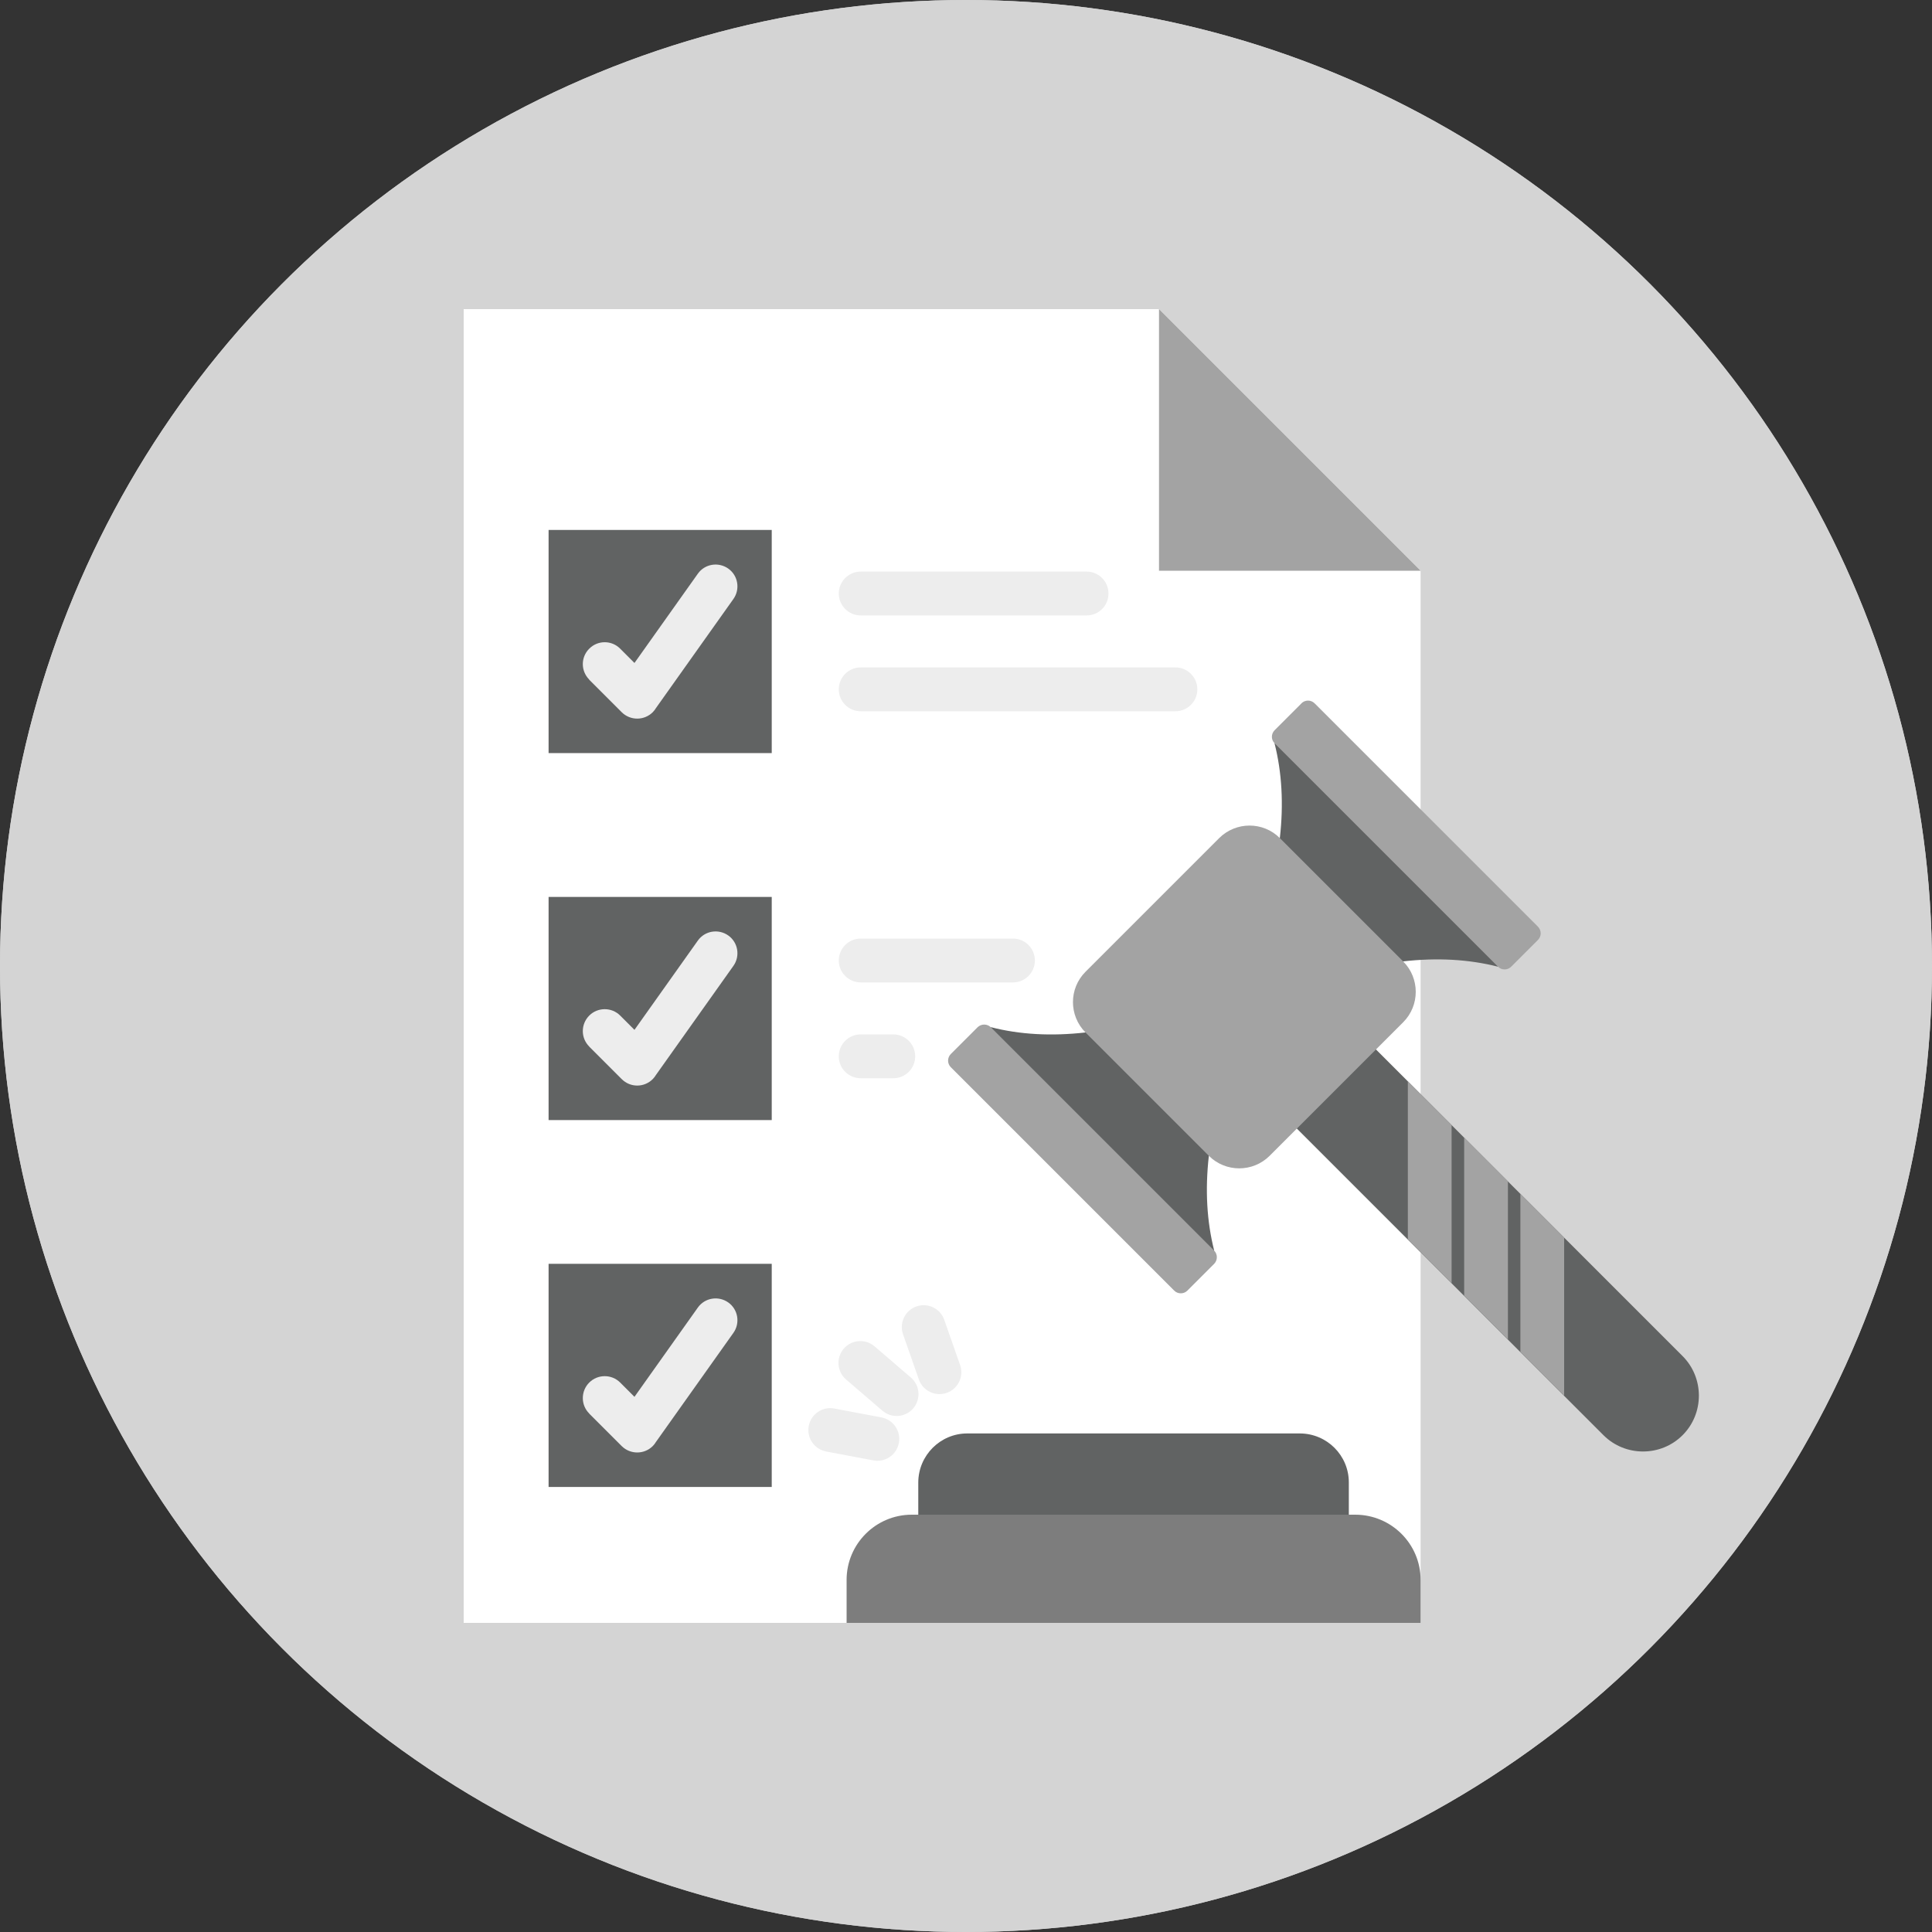 <?xml version="1.0" encoding="UTF-8"?>
<svg id="Capa_2" data-name="Capa 2" xmlns="http://www.w3.org/2000/svg" viewBox="0 0 200 200">
  <rect x="0" y="0" width="200" height="200" fill="#333333" stroke="none"/>
  <defs>
    <style>
      .cls-1 {
        fill: #a3a3a3;
      }

      .cls-1, .cls-2, .cls-3, .cls-4, .cls-5, .cls-6 {
        stroke-width: 0px;
      }

      .cls-1, .cls-2, .cls-5, .cls-6 {
        fill-rule: evenodd;
      }

      .cls-2 {
        fill: #7d7d7d;
      }

      .cls-3 {
        fill: #d4d4d4;
      }

      .cls-4 {
        fill: #ededed;
      }

      .cls-5 {
        fill: #fff;
      }

      .cls-6 {
        fill: #616363;
      }
    </style>
  </defs>
  <g id="Capa_1-2" data-name="Capa 1">
    <g>
      <g id="mask0_101_63" data-name="mask0 101 63">
        <circle class="cls-3" cx="100" cy="100" r="100"/>
      </g>
      <circle class="cls-3" cx="100" cy="100" r="100"/>
      <path class="cls-5" d="m147.06,168H48V32h71.98l27.08,27.08v108.92Z"/>
      <path class="cls-1" d="m119.98,32l27.08,27.08h-27.08v-27.08Z"/>
      <path class="cls-6" d="m56.79,54.86h23.1v23.1h-23.1v-23.1Z"/>
      <path class="cls-6" d="m56.79,92.85h23.1v23.1h-23.1v-23.1Z"/>
      <path class="cls-6" d="m56.79,130.83h23.1v23.1h-23.1v-23.1Z"/>
      <path class="cls-4" d="m61,108.34c-.89-.88-.89-2.32,0-3.21.88-.88,2.32-.88,3.2,0l1.48,1.48,6.56-9.24c.72-1.02,2.13-1.25,3.15-.53,1.02.72,1.25,2.14.53,3.15l-8.01,11.28c-.09.16-.21.3-.34.44-.89.89-2.32.89-3.21,0l-3.37-3.37Zm0-37.99c-.89-.89-.89-2.32,0-3.2.88-.89,2.32-.89,3.2,0l1.48,1.48,6.56-9.24c.72-1.02,2.13-1.25,3.15-.53,1.02.72,1.25,2.14.53,3.15l-8.01,11.28c-.09.16-.21.3-.34.44-.89.88-2.32.88-3.21,0l-3.37-3.37Zm0,75.98c-.89-.88-.89-2.32,0-3.21.88-.88,2.32-.88,3.2,0l1.48,1.48,6.56-9.24c.72-1.02,2.13-1.25,3.15-.53,1.02.72,1.25,2.14.53,3.15l-8.01,11.28c-.09.16-.21.3-.34.44-.89.88-2.32.88-3.21,0l-3.37-3.37Z"/>
      <path class="cls-6" d="m115.88,104.87l-3.51,2.01c-3.54.4-6.81.22-9.8-.55l.07,3.71,19.34,19.34,3.71.07c-.76-3-.95-6.27-.55-9.8l2.55-2.58-11.8-12.2Z"/>
      <path class="cls-1" d="m98.43,109.11l2.77-2.77c.38-.37.99-.37,1.37,0l23.12,23.12c.37.38.37.99,0,1.37l-2.77,2.77c-.38.38-.99.38-1.37,0l-23.12-23.12c-.38-.38-.38-.99,0-1.37Z"/>
      <path class="cls-6" d="m141.75,101.54l3.51-2.02c3.54-.4,6.81-.21,9.8.55l-.07-3.71-19.34-19.34-3.71-.07c.76,3,.95,6.27.55,9.8l-2.55,2.58,11.8,12.2Z"/>
      <path class="cls-6" d="m131.8,114.38l8.19-8.19,34.19,34.19c2.25,2.25,2.25,5.94,0,8.19-2.25,2.25-5.94,2.25-8.19,0l-34.19-34.19Z"/>
      <path class="cls-1" d="m145.74,111.94l4.53,4.53v16.38l-4.53-4.53v-16.38Z"/>
      <path class="cls-1" d="m151.57,117.76l4.53,4.53v16.38l-4.53-4.53v-16.38Z"/>
      <path class="cls-1" d="m157.39,123.59l4.53,4.53v16.38l-4.53-4.53v-16.38Z"/>
      <path class="cls-1" d="m131.43,119.65c-1.74,1.73-4.55,1.73-6.29,0l-12.77-12.77c-1.73-1.74-1.73-4.55,0-6.28l6.92-6.92,6.92-6.92c1.74-1.73,4.55-1.73,6.28,0l12.77,12.77c1.73,1.74,1.73,4.55,0,6.29l-13.84,13.84Z"/>
      <path class="cls-6" d="m95.06,160.1h44.57v-6.64c0-2.8-2.27-5.06-5.06-5.07h-34.44c-2.79,0-5.06,2.27-5.07,5.07,0,0,0,4.42,0,6.64Z"/>
      <path class="cls-4" d="m94.29,142.6c.95.81,1.06,2.24.25,3.19-.81.95-2.24,1.06-3.19.25l-3.76-3.23c-.95-.81-1.06-2.24-.25-3.19.81-.95,2.24-1.06,3.19-.25l3.76,3.23Z"/>
      <path class="cls-4" d="m91.24,146.73c1.23.23,2.04,1.41,1.81,2.64-.23,1.23-1.41,2.04-2.64,1.81l-4.88-.92c-1.23-.23-2.04-1.41-1.81-2.64.23-1.23,1.41-2.04,2.64-1.81l4.88.92Z"/>
      <path class="cls-4" d="m99.39,141.31c.41,1.18-.21,2.47-1.39,2.88-1.18.41-2.47-.21-2.88-1.39l-1.64-4.68c-.41-1.18.21-2.47,1.39-2.88,1.18-.41,2.47.21,2.88,1.39l1.64,4.68Z"/>
      <path class="cls-4" d="m89.1,63.71c-1.25,0-2.27-1.02-2.27-2.27s1.02-2.27,2.27-2.27h23.38c1.25,0,2.27,1.01,2.27,2.27s-1.01,2.27-2.27,2.27h-23.38Z"/>
      <path class="cls-4" d="m89.1,73.63c-1.25,0-2.27-1.01-2.27-2.27s1.02-2.27,2.27-2.27h32.58c1.25,0,2.27,1.02,2.27,2.27s-1.02,2.27-2.27,2.27h-32.58Z"/>
      <path class="cls-4" d="m89.1,101.7c-1.25,0-2.27-1.02-2.27-2.27s1.02-2.27,2.27-2.27h15.76c1.25,0,2.27,1.01,2.27,2.27s-1.02,2.27-2.27,2.27h-15.76Z"/>
      <path class="cls-4" d="m89.1,111.62c-1.25,0-2.27-1.01-2.27-2.27s1.02-2.27,2.27-2.27h3.37c1.25,0,2.27,1.01,2.27,2.27s-1.02,2.27-2.27,2.27h-3.37Z"/>
      <path class="cls-2" d="m87.63,168h59.43v-4.45c0-3.73-3.03-6.74-6.75-6.75h-45.92c-3.73,0-6.75,3.03-6.75,6.75v4.45Z"/>
      <path class="cls-1" d="m134.72,72.82l-2.77,2.77c-.38.38-.38.99,0,1.36l23.12,23.12c.38.38.99.38,1.37,0l2.77-2.77c.38-.38.37-.99,0-1.37l-23.12-23.12c-.38-.38-.99-.38-1.37,0Z"/>
    </g>
  </g>
</svg>